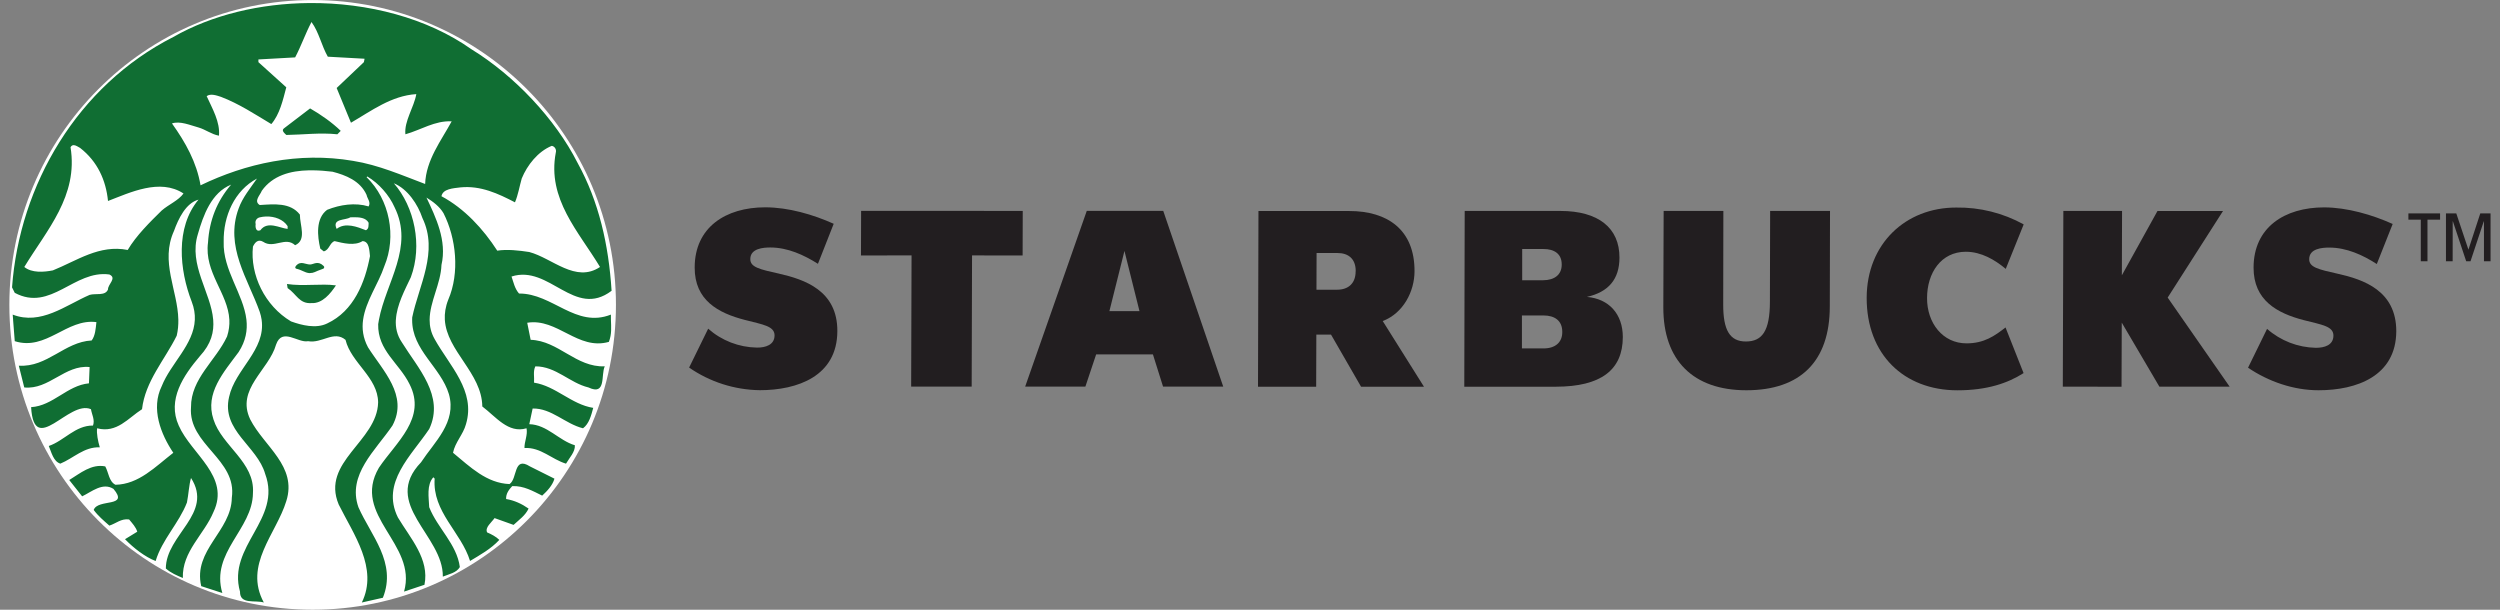 <svg xmlns="http://www.w3.org/2000/svg" width="164" height="40" viewBox="0 0 164 40" fill="none"><rect x="0" y="0" width="164" height="40" fill="#808080" stroke="none"/><g clip-path="url(#clip0_283_50593)"><path d="M120.035 20.123C120.025 23.692 118.12 25.601 114.561 25.601C111.067 25.601 109.106 23.635 109.114 20.161L109.135 13.839H113.053L113.043 19.959C113.036 21.656 113.475 22.405 114.534 22.402C115.593 22.399 116.106 21.724 116.106 19.784L116.121 13.836H120.049L120.035 20.123Z" fill="#221E20"></path><path d="M63.766 16.756L63.742 25.361H59.772L59.798 16.756L56.48 16.757L56.489 13.832L67.092 13.836L67.084 16.758L63.766 16.756Z" fill="#221E20"></path><path d="M73.764 16.462L72.776 20.412H74.751L73.764 16.462ZM76.296 25.361L75.632 23.249H71.907L71.201 25.361H67.251L71.293 13.831H76.308L80.243 25.359L76.296 25.361Z" fill="#221E20"></path><path d="M132.745 24.472L131.562 21.48C130.862 22.029 130.154 22.528 129 22.524C127.445 22.524 126.408 21.188 126.415 19.556C126.415 17.901 127.335 16.518 128.956 16.515C129.977 16.515 130.867 17.046 131.577 17.639L132.754 14.72C131.402 13.974 129.88 13.593 128.336 13.615C124.998 13.608 122.466 16.003 122.454 19.526C122.442 23.249 124.896 25.604 128.411 25.604C130.347 25.604 131.708 25.138 132.745 24.476" fill="#221E20"></path><path d="M141.655 25.364L139.187 21.165L139.173 25.37L135.32 25.364L135.356 13.836L139.207 13.838L139.194 18.06L141.531 13.84H145.83L142.199 19.521L146.265 25.366L141.655 25.364Z" fill="#221E20"></path><path d="M49.834 25.597C52.333 25.597 54.923 24.669 54.93 21.719C54.942 19.058 52.777 18.332 51.096 17.949C49.828 17.667 49.214 17.528 49.22 16.994C49.22 16.293 50.08 16.235 50.533 16.235C51.676 16.235 52.74 16.727 53.657 17.306L54.691 14.68C53.347 14.076 51.722 13.6 50.198 13.6C47.606 13.6 45.575 14.91 45.571 17.544C45.561 19.704 47.123 20.536 48.855 20.985C50.049 21.293 50.813 21.39 50.811 22.005C50.808 22.621 50.224 22.809 49.654 22.802C48.474 22.783 47.34 22.344 46.456 21.562L45.206 24.113C46.567 25.055 48.178 25.572 49.834 25.596" fill="#221E20"></path><path d="M152.096 25.601C154.595 25.601 157.187 24.672 157.196 21.724C157.196 19.063 155.043 18.335 153.359 17.958C152.088 17.673 151.48 17.536 151.483 17.004C151.483 16.298 152.339 16.243 152.798 16.241C153.939 16.241 155.005 16.732 155.918 17.32L156.96 14.692C155.613 14.088 153.982 13.609 152.466 13.604C149.871 13.604 147.841 14.912 147.834 17.548C147.827 19.712 149.393 20.548 151.117 20.998C152.311 21.306 153.078 21.396 153.073 22.02C153.068 22.643 152.488 22.816 151.92 22.816C150.74 22.793 149.606 22.353 148.719 21.574L147.472 24.122C148.808 25.028 150.451 25.601 152.096 25.601Z" fill="#221E20"></path><path d="M90.707 21.061C92.055 20.547 92.792 19.119 92.793 17.795C92.803 15.076 91.028 13.84 88.504 13.843H82.555L82.525 25.371H86.341L86.352 21.952H87.316L89.287 25.371H93.414L90.707 21.061ZM88.929 17.811C88.929 18.567 88.469 19.005 87.717 19.005H86.36L86.368 16.598H87.74C88.463 16.598 88.934 16.988 88.934 17.778L88.929 17.811Z" fill="#221E20"></path><path d="M104.094 19.479C105.525 19.156 106.233 18.312 106.237 16.908C106.246 14.943 104.842 13.838 102.364 13.838H96.084L96.057 25.368H102.087C104.999 25.359 106.453 24.288 106.457 22.111C106.457 20.609 105.553 19.598 104.094 19.476V19.479ZM99.856 16.336H101.243C101.97 16.33 102.448 16.662 102.448 17.337V17.367C102.448 18.008 101.986 18.383 101.225 18.384H99.856V16.336ZM102.485 21.794C102.485 22.467 102.013 22.865 101.237 22.856H99.838V20.694H101.251C101.997 20.694 102.481 21.042 102.485 21.756V21.794Z" fill="#221E20"></path><path d="M160.069 14.412H159.243V17.138H158.804V14.412H157.991V14.001H160.069V14.412ZM160.894 17.138H160.455V14.001H161.133L161.929 16.377L162.706 14.001H163.38V17.138H162.948V14.52H162.936L162.065 17.138H161.782L160.91 14.52H160.897L160.894 17.138Z" fill="#221E20"></path></g><g clip-path="url(#clip1_283_50593)"><path d="M40.406 20C40.406 31.045 31.498 39.998 20.51 39.998C9.521 39.998 0.614 31.045 0.614 20C0.614 8.955 9.522 0.002 20.51 0.002C31.498 0.002 40.406 8.955 40.406 20Z" fill="white"></path><path d="M20.343 7.112C21.044 7.515 21.787 8.035 22.352 8.585L22.13 8.809C21.014 8.69 19.839 8.838 18.781 8.854C18.663 8.735 18.425 8.556 18.646 8.407L20.343 7.112ZM40.077 20.975C40.092 21.478 40.139 21.911 39.943 22.427C37.904 23.007 36.565 20.848 34.586 21.173L34.81 22.292C36.64 22.353 37.783 24.108 39.674 24.032C39.405 24.569 39.794 25.982 38.604 25.417C37.368 25.12 36.475 24.032 35.122 24.032C34.958 24.332 35.062 24.747 35.033 25.102C36.461 25.326 37.488 26.533 38.916 26.756C38.782 27.247 38.649 27.796 38.246 28.095C37.085 27.812 36.178 26.769 34.941 26.799L34.721 27.827C35.896 27.857 36.655 28.896 37.711 29.209C37.74 29.642 37.353 30.029 37.13 30.416C36.192 30.135 35.477 29.329 34.406 29.389C34.391 28.985 34.631 28.527 34.54 28.095C33.337 28.453 32.531 27.335 31.639 26.665C31.613 24.47 29.303 23.03 29.181 20.975C29.158 20.565 29.22 20.128 29.407 19.657C30.166 17.902 29.928 15.623 29.095 13.986C28.842 13.555 28.394 13.215 27.976 12.962C28.587 14.257 29.332 15.787 28.96 17.38C28.917 18.609 28.192 19.79 28.184 20.975C28.181 21.398 28.271 21.82 28.514 22.247C29.482 23.99 31.223 25.64 30.568 27.826C30.388 28.498 29.852 29.017 29.718 29.701C30.851 30.638 31.922 31.695 33.424 31.755C33.959 31.413 33.662 29.896 34.763 30.596L36.371 31.4C36.254 31.831 35.894 32.216 35.567 32.513C34.957 32.216 34.362 31.86 33.601 31.889C33.377 32.127 33.184 32.394 33.201 32.736C33.736 32.824 34.228 33.05 34.675 33.363C34.467 33.81 34.062 34.09 33.69 34.433L32.443 33.987C32.235 34.285 31.802 34.598 31.954 34.925C32.236 35.045 32.548 35.208 32.755 35.417C32.204 36.012 31.506 36.395 30.835 36.799C30.256 34.908 28.351 33.583 28.514 31.397L28.426 31.308C27.978 31.812 28.127 32.617 28.156 33.271C28.692 34.64 29.971 35.698 30.165 37.2C29.941 37.586 29.437 37.663 29.049 37.827C29.094 35.119 24.987 33.066 27.621 30.327C28.499 28.986 29.971 27.707 29.45 25.86C28.914 24.078 27.021 22.973 27.037 20.975L27.041 20.819C27.472 18.735 28.782 16.518 27.71 14.301C27.411 13.409 26.744 12.396 25.836 12.023C27.19 13.572 27.726 16.099 26.952 18.184C26.562 19.013 26.024 20.001 25.971 20.975H25.967C25.939 21.484 26.042 21.991 26.371 22.47C27.398 24.138 29.183 25.969 28.157 28.142C26.996 29.882 24.972 31.652 26.102 33.945C26.921 35.313 28.187 36.679 27.845 38.362L26.506 38.809C27.399 35.669 23.023 33.825 24.855 30.685C25.986 29.004 28.009 27.426 26.863 25.194C26.179 23.812 24.765 22.993 24.809 21.265L24.858 20.975C25.319 18.524 27.182 16.204 25.879 13.586C25.537 12.812 24.853 12.024 24.094 11.577L24.048 11.623C25.566 13.096 26.028 15.52 25.209 17.469C24.828 18.612 23.989 19.75 23.819 20.975C23.738 21.553 23.806 22.152 24.14 22.782C25.107 24.314 26.803 25.938 25.744 27.918C24.63 29.554 22.769 31.145 23.512 33.272C24.331 35.133 26.04 36.905 25.118 39.212L23.736 39.524C24.836 37.276 23.186 35.045 22.219 33.095C21.043 30.297 24.746 28.957 24.805 26.4C24.791 24.749 23.036 23.811 22.666 22.294C21.906 21.653 21.118 22.548 20.21 22.382C19.54 22.517 18.51 21.459 18.11 22.606C17.634 24.286 15.462 25.522 16.416 27.515C17.324 29.287 19.51 30.582 18.78 32.875C18.126 35.016 15.967 37.055 17.306 39.524C16.756 39.346 15.729 39.688 15.744 38.809C14.896 35.818 18.511 34.075 17.395 31.086C16.875 29.255 14.507 28.244 15.028 26.041C15.414 24.229 17.448 22.961 17.163 20.975C17.137 20.801 17.096 20.629 17.04 20.462C16.281 18.319 14.732 16.175 15.655 13.675C15.909 12.96 16.415 12.351 16.86 11.712C15.386 12.5 14.643 14.167 14.674 15.863C14.61 17.708 15.972 19.288 16.166 20.975C16.242 21.657 16.131 22.354 15.655 23.094C14.689 24.405 13.425 25.788 14.004 27.515C14.555 29.257 16.727 30.312 16.594 32.336C16.579 34.731 13.796 36.222 14.585 38.901L13.2 38.451C12.65 36.071 15.179 34.854 15.208 32.651C15.566 30.119 12.336 29.18 12.53 26.711C12.516 24.835 14.167 23.648 14.896 22.07C15.021 21.686 15.063 21.323 15.046 20.976C14.957 19.231 13.385 17.868 13.646 15.906C13.734 14.463 14.225 13.198 15.163 12.112C13.869 12.632 13.334 14.121 12.977 15.372C12.357 17.377 13.837 19.18 13.986 20.976C14.051 21.769 13.858 22.557 13.111 23.364C12.039 24.627 10.952 26.221 11.726 27.919C12.546 29.792 15.121 31.25 14.004 33.587C13.395 35.06 11.936 36.176 11.995 37.916C11.609 37.752 11.208 37.589 10.879 37.292C10.879 35.076 14.033 33.691 12.53 31.355C12.397 31.816 12.369 32.442 12.264 32.963C11.743 34.318 10.627 35.402 10.21 36.803C9.512 36.533 8.782 35.967 8.201 35.372L9.005 34.88C8.916 34.581 8.678 34.329 8.47 34.076C7.948 34.002 7.605 34.345 7.174 34.48C6.802 34.151 6.443 33.854 6.147 33.452C6.414 32.692 8.5 33.32 7.443 32.07C6.73 31.624 6.013 32.261 5.389 32.559L4.542 31.489C5.271 31.043 5.998 30.416 6.905 30.596C7.129 30.999 7.144 31.59 7.575 31.801C9.108 31.771 10.194 30.611 11.369 29.703C10.55 28.485 9.883 26.802 10.611 25.328C11.194 23.851 12.713 22.607 12.781 20.975C12.797 20.603 12.739 20.212 12.577 19.791C11.773 17.723 11.49 14.927 13.023 13.096C12.19 13.32 11.698 14.359 11.415 15.147C10.493 17.167 11.659 19.039 11.699 20.974C11.705 21.323 11.676 21.672 11.592 22.023C10.803 23.615 9.525 25.012 9.317 26.844C8.409 27.424 7.664 28.436 6.37 28.095C6.324 28.436 6.429 28.958 6.547 29.345C5.521 29.302 4.822 30.058 3.958 30.415C3.498 30.267 3.378 29.673 3.2 29.256C4.211 28.915 4.94 27.901 6.101 27.917C6.236 27.543 6.026 27.201 5.967 26.844C4.522 26.203 2.233 30.013 2.041 26.71C3.484 26.62 4.406 25.281 5.835 25.147L5.878 24.078C4.256 23.914 3.213 25.581 1.591 25.417L1.234 23.989C3.109 24.106 4.226 22.425 6.013 22.335C6.25 22.023 6.278 21.562 6.324 21.131C4.375 20.877 3.037 23.037 0.968 22.381C0.968 22.381 0.896 21.482 0.858 20.975H0.861C0.853 20.862 0.844 20.75 0.833 20.638C2.678 21.354 4.299 20.029 5.878 19.345C6.279 19.225 6.905 19.433 7.085 18.987C7.07 18.645 7.694 18.244 7.174 18.006C4.867 17.692 3.334 20.476 0.968 19.21L0.79 18.852C1.282 12.127 5.075 5.625 11.369 2.426C13.918 0.969 17.084 0.226 20.278 0.2C24.132 0.168 28.027 1.179 30.924 3.23C33.737 4.955 36.428 7.799 37.889 10.686C39.286 13.216 39.928 16.055 40.12 19.076C37.679 20.921 36.042 17.339 33.556 18.14C33.69 18.528 33.764 18.929 34.048 19.256C36.252 19.241 37.768 21.547 40.075 20.638L40.077 20.975V20.975ZM12.038 12.692C10.49 11.68 8.528 12.633 7.085 13.184C6.951 11.83 6.401 10.595 5.254 9.703C5.143 9.647 4.989 9.531 4.85 9.522C4.767 9.517 4.688 9.55 4.627 9.656C5.147 12.855 3.068 15.087 1.594 17.514C2.085 17.915 2.873 17.855 3.468 17.737C5.03 17.112 6.518 16.025 8.378 16.398C8.928 15.46 9.852 14.552 10.61 13.808C11.073 13.408 11.709 13.153 12.038 12.692V12.692ZM16.771 14.701C16.741 14.894 16.785 15.237 17.082 15.104C17.544 14.464 18.363 14.971 18.868 15.016V14.836C18.591 14.4 18.02 14.181 17.44 14.203C17.307 14.208 17.171 14.227 17.04 14.258C16.846 14.301 16.711 14.478 16.771 14.701V14.701ZM24.047 12.784C23.632 11.861 22.679 11.488 21.815 11.265C21.391 11.212 20.952 11.177 20.516 11.173C20.434 11.172 20.352 11.171 20.271 11.173C19.051 11.197 17.886 11.511 17.174 12.515C17.071 12.798 16.622 13.196 17.039 13.45C17.977 13.39 19.047 13.273 19.672 14.077C19.672 14.793 20.133 15.744 19.36 16.086C18.719 15.492 17.96 16.339 17.263 15.862C16.935 15.668 16.727 15.895 16.593 16.177C16.399 18.022 17.365 20.058 19.091 21.084C19.791 21.337 20.731 21.577 21.461 21.219C23.216 20.401 23.944 18.527 24.271 16.801C24.227 16.473 24.242 15.832 23.782 15.817C23.261 16.146 22.502 15.951 21.95 15.817C21.624 15.922 21.609 16.399 21.238 16.49L21.012 16.309C20.818 15.492 20.698 14.331 21.458 13.765C22.307 13.423 23.304 13.274 24.182 13.542C24.346 13.259 24.093 13.037 24.047 12.784V12.784ZM23.151 14.251C23.092 14.253 23.035 14.256 22.977 14.258C22.665 14.466 21.756 14.316 22.085 15.016C22.65 14.568 23.439 14.882 24.004 15.104C24.213 15.001 24.168 14.792 24.182 14.613C24 14.275 23.566 14.243 23.151 14.251ZM29.63 7.96C28.529 7.901 27.606 8.527 26.594 8.809C26.506 7.948 27.16 7.039 27.31 6.174C25.673 6.279 24.377 7.264 23.023 8.051C22.709 7.293 22.396 6.533 22.085 5.773L23.871 4.077L23.916 3.853L21.504 3.719C21.089 2.991 20.925 2.114 20.434 1.444C20.032 2.203 19.762 3.007 19.361 3.765L16.952 3.899V4.077L18.78 5.728C18.557 6.576 18.349 7.498 17.799 8.14C16.727 7.498 15.671 6.8 14.497 6.354C14.214 6.263 13.811 6.115 13.558 6.308C13.93 7.127 14.45 8.008 14.363 8.901C13.871 8.811 13.485 8.496 13.023 8.363C12.471 8.213 11.816 7.918 11.281 8.097C12.174 9.346 12.903 10.654 13.155 12.157C16.117 10.727 19.572 9.941 23.158 10.552C24.84 10.82 26.385 11.505 27.889 12.069C27.947 10.492 28.944 9.226 29.63 7.96V7.96ZM34.718 16.532C36.234 16.933 37.755 18.586 39.361 17.514C37.963 15.193 35.881 13.049 36.46 10.014C36.521 9.807 36.387 9.597 36.194 9.568C35.287 9.939 34.584 10.833 34.225 11.711C34.077 12.231 33.99 12.783 33.782 13.273C32.695 12.707 31.535 12.16 30.211 12.292C29.733 12.351 29.049 12.383 28.96 12.873C30.463 13.676 31.699 15.016 32.62 16.444C33.262 16.339 34.048 16.429 34.718 16.532V16.532ZM18.825 18.63L18.868 18.899C19.45 19.286 19.628 19.942 20.434 19.883C21.147 19.925 21.683 19.256 22.038 18.721C21.073 18.588 19.897 18.794 18.825 18.63V18.63ZM19.629 17.425C19.658 17.544 19.555 17.723 19.718 17.783C20.194 17.68 21.057 18.037 21.323 17.471C21.137 17.263 20.834 17.169 20.516 17.169C20.198 17.169 19.868 17.261 19.629 17.425V17.425Z" fill="#106E33"></path><path opacity="0.99" d="M18.826 16.909H22.089V18.249H18.826V16.909Z" fill="white"></path><path d="M19.429 17.625C19.851 17.725 19.955 17.875 20.288 17.917C20.642 17.91 20.591 17.838 21.209 17.625C21.25 17.611 21.305 17.521 21.236 17.453C20.853 17.072 20.587 17.344 20.347 17.351C20.028 17.355 19.729 17.078 19.417 17.438C19.364 17.511 19.336 17.582 19.429 17.625Z" fill="#106E33"></path></g><defs><clipPath id="clip0_283_50593"><rect width="118.181" height="12" fill="white" transform="translate(45.206 13.6)"></rect></clipPath><clipPath id="clip1_283_50593"><rect width="39.792" height="40" fill="white" transform="translate(0.614)"></rect></clipPath></defs></svg>